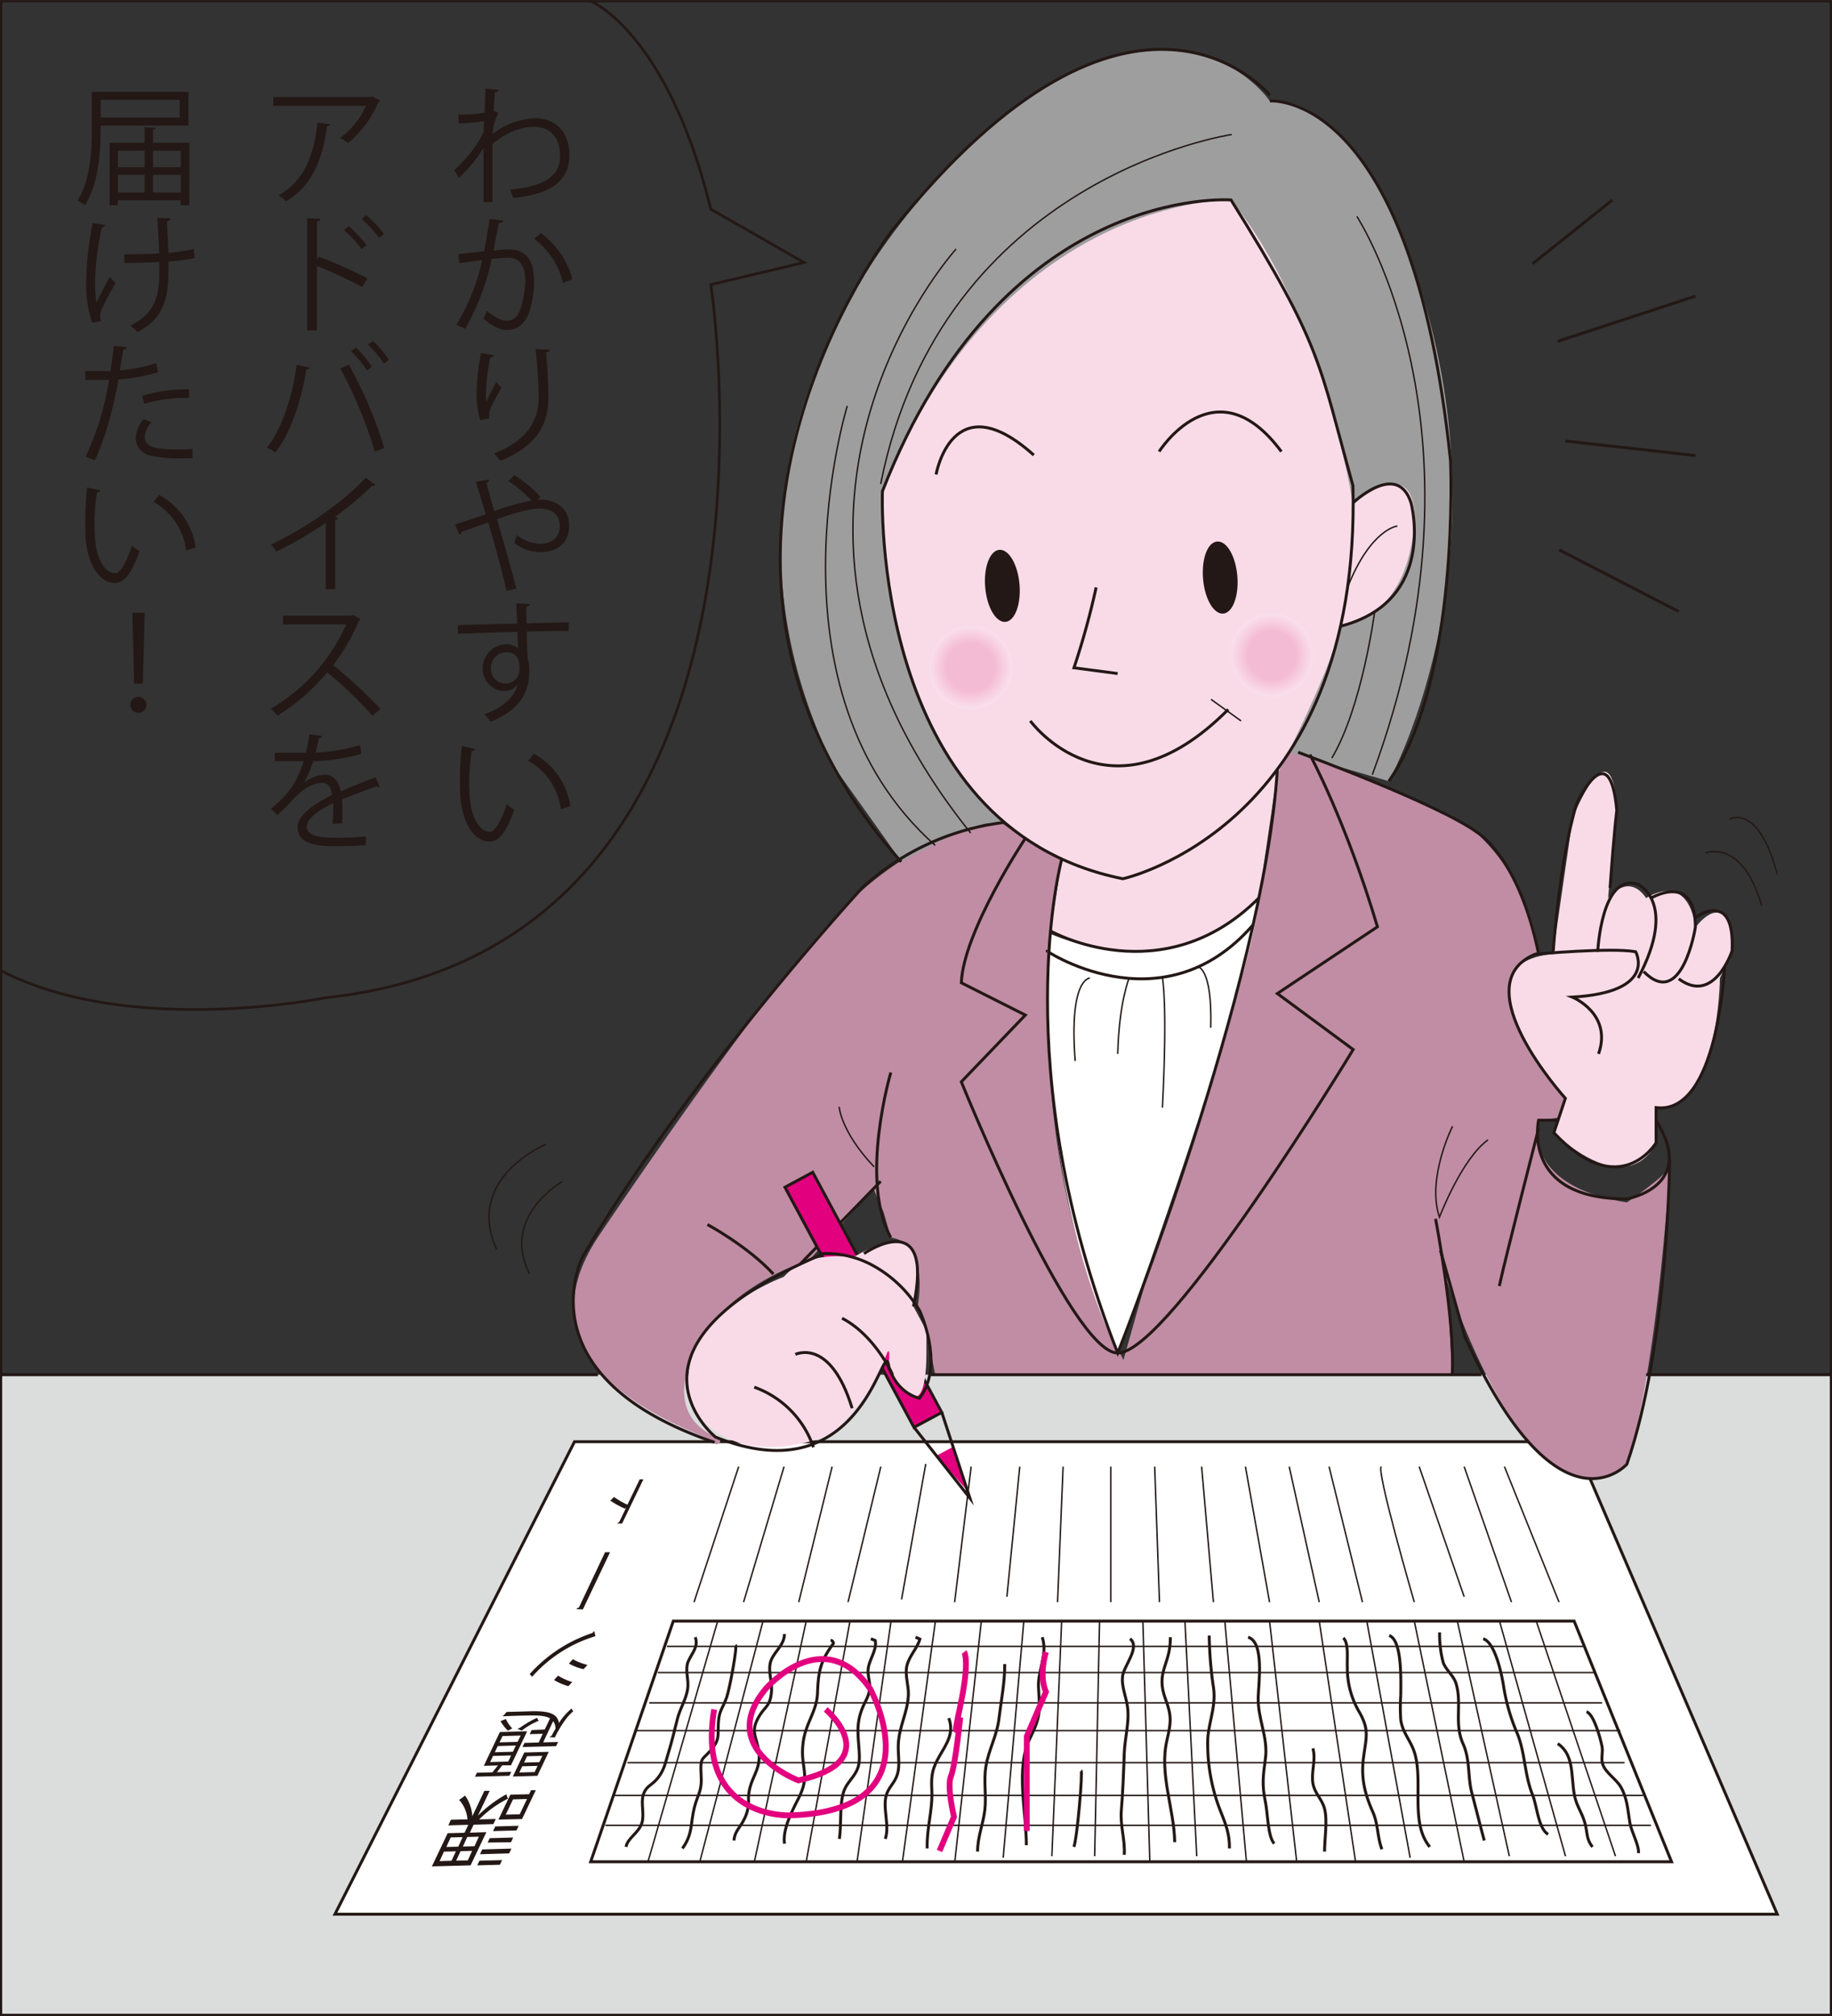 <svg id="レイヤー_1" data-name="レイヤー 1" xmlns="http://www.w3.org/2000/svg" viewBox="0 0 419.6 461.54"><rect x="0" y="0" width="419.6" height="461.54" fill="#333333" stroke="none"/><defs><style>.cls-1{fill:#dbdcdc;}.cls-2{fill:#fff;}.cls-10,.cls-11,.cls-3,.cls-4,.cls-6{fill:none;stroke-miterlimit:10;}.cls-10,.cls-11,.cls-3,.cls-4{stroke:#231815;}.cls-3{stroke-width:0.67px;}.cls-4{stroke-width:0.33px;}.cls-5{fill:#231815;}.cls-6{stroke:#e3007f;stroke-width:1.33px;}.cls-7{fill:#c08da4;}.cls-8{fill:#9e9e9f;}.cls-9{fill:#f9dbe8;}.cls-10{stroke-width:0.5px;}.cls-11{stroke-width:0.62px;}.cls-12{fill:#fadfeb;}.cls-13{fill:#f9deea;}.cls-14{fill:#f9dde9;}.cls-15{fill:#f9dce9;}.cls-16{fill:#f9d9e7;}.cls-17{fill:#f9d8e7;}.cls-18{fill:#f9d8e6;}.cls-19{fill:#f8d7e6;}.cls-20{fill:#f8d6e5;}.cls-21{fill:#f8d5e5;}.cls-22{fill:#f8d5e4;}.cls-23{fill:#f8d4e4;}.cls-24{fill:#f8d3e3;}.cls-25{fill:#f8d2e3;}.cls-26{fill:#f8d2e2;}.cls-27{fill:#f8d1e2;}.cls-28{fill:#f7d0e1;}.cls-29{fill:#f7cfe1;}.cls-30{fill:#f7cfe0;}.cls-31{fill:#f7cee0;}.cls-32{fill:#f7cddf;}.cls-33{fill:#f7ccdf;}.cls-34{fill:#f7ccde;}.cls-35{fill:#f7cbde;}.cls-36{fill:#f6cade;}.cls-37{fill:#f6c9dd;}.cls-38{fill:#f6c8dd;}.cls-39{fill:#f6c8dc;}.cls-40{fill:#f6c7db;}.cls-41{fill:#f6c6db;}.cls-42{fill:#f6c5da;}.cls-43{fill:#f6c4da;}.cls-44{fill:#f6c4d9;}.cls-45{fill:#f5c3d9;}.cls-46{fill:#f5c2d8;}.cls-47{fill:#f5c1d8;}.cls-48{fill:#f5c0d7;}.cls-49{fill:#f5bfd6;}.cls-50{fill:#f5bed6;}.cls-51{fill:#f5bdd5;}.cls-52{fill:#f5bcd5;}.cls-53{fill:#f4bcd4;}.cls-54{fill:#e3007f;}</style></defs><title>ill16</title><rect class="cls-1" x="0.25" y="314.74" width="419.1" height="146.54"/><polygon class="cls-2" points="131.58 330.08 360.54 330.08 407.06 438.25 76.72 438.25 131.58 330.08"/><polygon class="cls-3" points="131.58 330.08 360.54 330.08 407.06 438.25 76.72 438.25 131.58 330.08"/><polygon class="cls-3" points="154.21 371.15 360.54 371.15 382.85 426.25 135.29 426.25 154.21 371.15"/><line class="cls-4" x1="152.76" y1="376.93" x2="362.76" y2="376.93"/><line class="cls-4" x1="150.66" y1="382.93" x2="365.55" y2="382.93"/><line class="cls-4" x1="148.7" y1="389.86" x2="366.96" y2="389.86"/><line class="cls-4" x1="145.31" y1="396.22" x2="371.13" y2="396.22"/><line class="cls-4" x1="143.72" y1="403.56" x2="372.08" y2="403.56"/><line class="cls-4" x1="140.37" y1="411.06" x2="376.36" y2="411.06"/><line class="cls-4" x1="138.65" y1="417.9" x2="378.13" y2="417.9"/><line class="cls-4" x1="251.84" y1="371.15" x2="250.72" y2="424.98"/><line class="cls-4" x1="243.16" y1="371.15" x2="240.92" y2="424.98"/><line class="cls-4" x1="234.49" y1="371.15" x2="229.77" y2="425.33"/><line class="cls-4" x1="224.76" y1="371.15" x2="218.69" y2="426.25"/><line class="cls-4" x1="214.24" y1="371.15" x2="206.69" y2="426.25"/><line class="cls-4" x1="204.08" y1="371.15" x2="196.3" y2="426.25"/><line class="cls-4" x1="194.68" y1="371.15" x2="184.65" y2="426.25"/><line class="cls-4" x1="184.65" y1="371.15" x2="172.78" y2="426.25"/><line class="cls-4" x1="174.76" y1="371.14" x2="160.28" y2="426.25"/><line class="cls-4" x1="164.37" y1="371.15" x2="148.41" y2="426.25"/><line class="cls-4" x1="351.86" y1="371.15" x2="370.01" y2="424.98"/><line class="cls-4" x1="343.45" y1="371.15" x2="358.56" y2="424.98"/><line class="cls-4" x1="333.79" y1="371.15" x2="345.7" y2="424.98"/><line class="cls-4" x1="323.93" y1="371.15" x2="335.35" y2="426.25"/><line class="cls-4" x1="313.05" y1="371.15" x2="322.98" y2="425.33"/><line class="cls-4" x1="302.16" y1="371.15" x2="310.48" y2="426.25"/><line class="cls-4" x1="290.78" y1="371.15" x2="296.99" y2="426.25"/><line class="cls-4" x1="280.53" y1="371.15" x2="285.48" y2="426.25"/><line class="cls-4" x1="271.4" y1="371.15" x2="274.1" y2="424.98"/><line class="cls-4" x1="261.76" y1="371.15" x2="263.35" y2="426.25"/><line class="cls-4" x1="254.41" y1="366.81" x2="254.41" y2="335.78"/><line class="cls-4" x1="158.96" y1="366.81" x2="169.19" y2="335.78"/><line class="cls-4" x1="170.31" y1="366.81" x2="179.58" y2="335.78"/><line class="cls-4" x1="182.94" y1="366.81" x2="190.59" y2="335.78"/><line class="cls-4" x1="218.65" y1="366.81" x2="222.43" y2="335.78"/><line class="cls-4" x1="230.62" y1="365.57" x2="233.57" y2="335.78"/><line class="cls-4" x1="242.22" y1="366.81" x2="243.49" y2="335.78"/><line class="cls-4" x1="206.49" y1="366.19" x2="212.03" y2="335.17"/><line class="cls-4" x1="194.23" y1="366.81" x2="201.74" y2="335.78"/><line class="cls-4" x1="357.08" y1="366.81" x2="344.58" y2="335.78"/><line class="cls-4" x1="346.19" y1="366.81" x2="335.35" y2="335.78"/><line class="cls-4" x1="335.35" y1="365.57" x2="325.05" y2="335.78"/><path class="cls-4" d="M818.62,546.52s-9-31-7.51-31" transform="translate(-494.69 -179.71)"/><line class="cls-4" x1="312.06" y1="366.81" x2="304.41" y2="335.78"/><line class="cls-4" x1="302.16" y1="366.81" x2="295.28" y2="335.78"/><line class="cls-4" x1="290.78" y1="366.81" x2="285.25" y2="335.78"/><line class="cls-4" x1="277.92" y1="366.81" x2="275.22" y2="335.78"/><line class="cls-4" x1="265.56" y1="366.81" x2="264.47" y2="335.78"/><path class="cls-5" d="M604.63,604.23l.5-1.09,6.7-.19-.52,1.09Zm4.22-7.93,2.72-5.69,4.3-.12.44-.91,1.09,0-3.14,6.6Zm-2.48,5.26.5-1,5.36-.15-.5,1.07Zm7.12-3.84-.51,1.07-5.37.15.52-1.07ZM604,606.78l.5-1.06,5.19-.14-.5,1.06Zm6.53-11.61,3.2-.09,1.66-3.49-3.2.09Zm-12.58,1.17,3.8-.09a7.36,7.36,0,0,0-1.91-4.46,14,14,0,0,0,1.36-1,9.14,9.14,0,0,1,1.67,4.74l2.76-5.81,1.22,0-2.71,5.68a29.91,29.91,0,0,1,6.55-4.91,2.86,2.86,0,0,0,.37,1,25.43,25.43,0,0,0-6.62,4.77l3.81-.1-.56,1.18-4.52.13-.87,1.83,3.79-.12-3.62,7.6-8.86.24,3.61-7.6,3.87-.1.86-1.82-4.57.12Zm3.88,9.3,1-2.18-2.66.08-1,2.17Zm1.54-3.24,1-2.19-2.66.08-1,2.18Zm-7,1.24-1,2.17,2.74-.08,1-2.16Zm1.55-3.25-1,2.18,2.73-.07,1-2.18Z" transform="translate(-494.69 -179.71)"/><path class="cls-5" d="M619.46,575.67l1.21-2.55c-1.1-.62-2.88-.7-5.08-.65-.71,0-4.84.12-5.79.19a8.16,8.16,0,0,0,.92-1l5.34-.15c3.81-.1,6.25.26,6.65,2.68a13.87,13.87,0,0,1,2.92-3.33,1.29,1.29,0,0,0,.37.64c-1.67,1.34-3.13,3.81-4.24,6l-1.21-.09a.61.61,0,0,1,.44-.24c.27-.52.58-1.07.92-1.65a2.62,2.62,0,0,0-.53-1.74l-2.29,4.84,3.43-.09-.45.95-7.7.2.45-.94,3.25-.09.94-2-3,.09.44-.93Zm-7.31,10.77,2.62-5.5,5.61-.15-2.61,5.49Zm2.16-2.34-.68,1.42,3.51-.1.68-1.41Zm1.09-2.3-.69,1.45,3.51-.1.69-1.44Zm-2.16-6.27a.45.45,0,0,1,.4-.15A22.12,22.12,0,0,1,617.7,573a3.17,3.17,0,0,0,.36.68,17.31,17.31,0,0,0-3.88,2.25Zm-1.52,8.35-2,0c-.37.48-.83,1.06-1.21,1.58l3.28-.1-.43.91-7.88.21.44-.9,3.57-.1c.36-.47.82-1.06,1.26-1.57l-3.25.09,3.68-7.74,6.25-.17Zm-4.11-2.15-.66,1.4,4.15-.12.66-1.39Zm1.08-2.26-.67,1.41,4.15-.11.67-1.42Zm1.09-2.29-.68,1.44,4.15-.12.69-1.44Zm.76-3.91a8.45,8.45,0,0,0,1.47,2.16l-1,.51a10,10,0,0,1-1.68-2.17Z" transform="translate(-494.69 -179.71)"/><path class="cls-5" d="M628.35,561.87a12.54,12.54,0,0,1-3.36-1.29l.91-1a13.14,13.14,0,0,0,3.34,1.31Zm2.71-7.55a31.31,31.31,0,0,0-14.49,9.29A4.55,4.55,0,0,0,616,563a33.22,33.22,0,0,1,14.44-9.44.75.75,0,0,1,.37-.4Zm-6.19,11.44a14,14,0,0,1-3.29-1.41l.95-1a13.38,13.38,0,0,0,3.22,1.46Z" transform="translate(-494.69 -179.71)"/><path class="cls-5" d="M628.19,548.19l-1.48-.09a.75.75,0,0,1,.56-.33l6-12.68,1.15,0Z" transform="translate(-494.69 -179.71)"/><path class="cls-5" d="M635.31,522.44a21.53,21.53,0,0,0,3.08,1.78l2.81-5.81.85,0-4.87,10.1-1.12,0a.54.54,0,0,1,.41-.25l1.64-3.39-.28.25a20.14,20.14,0,0,1-3.35-1.84Z" transform="translate(-494.69 -179.71)"/><path class="cls-3" d="M653.92,554.54c1,2.45-1.48,4.35-1.84,6.34-.32,1.81.35,3.46.13,5.34-.28,2.37-1.73,4.58-2.34,6.91-.68,2.68-1.29,5.32-2.09,7.88-.68,2.19-.94,4-2.53,5.91-1.33,1.61-2.55,1.62-3.22,3.7-.61,1.87.29,4.44-.31,6.42-.71,2.34-3.29,3.46-3.64,5.51" transform="translate(-494.69 -179.71)"/><path class="cls-3" d="M663.15,556.35c.45.4-1.32,9.87-2,11.9-1,2.82-1.78,2.94-1.94,6.15-.11,2.35.23,3.39-1,5.1-2.74,3.73-3.2,1.74-2.92,7.07.17,3.23-.82,4.07-1.52,6.8-1,3.87-.34,6.16-2.78,9.54" transform="translate(-494.69 -179.71)"/><path class="cls-3" d="M674.36,553.81c0,2.66-2.69,4.26-3.24,6.61-.48,2.1.44,4.38.27,6.57-.28,3.69-1.7,3.3-3.27,6.48-1.36,2.76-.2,3.9.31,6.9.82,4.8-2.26,6.38-2.31,11.2a8.74,8.74,0,0,1-1,4.68c-.86,1.82-2.19,2.77-2.31,4.84" transform="translate(-494.69 -179.71)"/><path class="cls-3" d="M684.92,555.26a.72.72,0,0,1,.66.71c-3,4.07-3.46,6.37-3.65,11.4-.15,4.12-2.73,6.85-3.29,11.28-.75,5.91,1.79,7.09-1,12.67-1.46,2.9-3.76,7.17-3.26,10.5" transform="translate(-494.69 -179.71)"/><path class="cls-3" d="M694.15,554.9c.32.13.65.26,1,.4.43,2.17-1.37,4.31-1.62,6.53-.16,1.5.55,3.28.35,4.63-.31,1.94-1.06,2.74-1.72,4.45a13.28,13.28,0,0,0-.94,5.73c0,2.13.61,5.37.08,7.39-.67,2.52-2.76,3.67-3.46,6.17-.87,3.11-.42,7.33-.91,10.53" transform="translate(-494.69 -179.71)"/><path class="cls-3" d="M704.38,554.54l1,.43c-.61,2.2-2.44,3.78-3,6.22-.45,2,.43,4.44.37,6.43-.13,4.19-2.14,7.22-2.32,11.55-.08,1.87.31,4,0,5.88-.43,2.64-1.95,3.35-2.69,5.49-1,3,.79,7.16-.29,10.19" transform="translate(-494.69 -179.71)"/><path class="cls-3" d="M712,573.08c1.26,3.37-.45,5.78-2.06,8.56-1.72,3-2,4.4-1.83,7.91.22,4.65-1.2,8.69-1.06,13.36" transform="translate(-494.69 -179.71)"/><path class="cls-3" d="M724.82,560.71c0,4.26-.82,8.28-1.32,12.44-.48,4-2.38,7.14-3,11-.55,3.27.13,6.63-.24,9.91-.35,3.13-1.69,6.27-1.66,9.56" transform="translate(-494.69 -179.71)"/><path class="cls-3" d="M733.4,554.54c1.31,3.8-1,7.57-.86,11.24.28,5.5.67,6.69-1.94,11.92-3.38,6.78-.83,16.77-.83,24.48" transform="translate(-494.69 -179.71)"/><path class="cls-3" d="M742.3,585.09c.42.34-.91,15.64-1.65,17.46" transform="translate(-494.69 -179.71)"/><path class="cls-3" d="M753.51,554.9c2.4,1.86-1.31,6.08-1.68,8.43s.78,4.77,1.1,7.15c.48,3.47-.6,7-.74,10.62-.16,4.45-.32,8.9-.67,13.1-.29,3.57.88,6.66.67,10.16" transform="translate(-494.69 -179.71)"/><path class="cls-3" d="M762.75,554.54c.08,6.36-3.48,7.84-1.09,14.25,1.47,3.94,1.22,5.33.28,9.46-1.75,7.69,1.7,15.68,1.8,23.21" transform="translate(-494.69 -179.71)"/><path class="cls-3" d="M771.65,554.17a87.84,87.84,0,0,0,1,12.07c.55,4.17-1.08,7.62-1.34,11.61A42.18,42.18,0,0,0,773.38,592c1.26,3.86,3,6.55,2.89,10.91" transform="translate(-494.69 -179.71)"/><path class="cls-3" d="M780.56,554.54c3.73,1.18,2.41,10.25,2.31,13.73-.15,4.93,2.29,9.17,1.66,14-.55,4.1-.84,6,0,10.06.54,2.59.52,7.8,2,9.47" transform="translate(-494.69 -179.71)"/><path class="cls-3" d="M795.4,580c.75,2.79-.45,5.31,0,8,.4,2.37,2.05,3.5,2.66,5.8.72,2.72,0,7,0,9.83" transform="translate(-494.69 -179.71)"/><path class="cls-3" d="M802.36,554.72c1.28,1.17.83,4.58.92,6.7a19.9,19.9,0,0,0,2.85,10.45c2.23,4,1.45,5.61.85,10.31s.32,8.28,2.16,12.42c1.2,2.71,1,5.74,2.06,8.49" transform="translate(-494.69 -179.71)"/><path class="cls-3" d="M812.88,554.17c3,1.07,2.65,10.28,2.64,13.68a40.88,40.88,0,0,0,0,5.64c.44,3,2.32,4.76,3.16,7.51,2.05,6.64-1.1,16,3.48,21.55" transform="translate(-494.69 -179.71)"/><path class="cls-3" d="M824.42,553.44a24.58,24.58,0,0,0,.83,6.93c.58,1.63,2.39,3,2.91,4.72,1.44,4.6-.46,9.19,1.61,13.82,1.73,3.85,1,7.51,2.07,11.45.95,3.55,1.91,7.51,2.81,10.73" transform="translate(-494.69 -179.71)"/><path class="cls-3" d="M834.4,554.91c2.73.81,4.29,8.22,4.72,11.17a44.78,44.78,0,0,0,3.16,10.69c1.77,4.51,1.57,9.29,3.44,13.9,1,2.51,1.31,7.7,3.55,9" transform="translate(-494.69 -179.71)"/><path class="cls-3" d="M851.47,578.91c4.46,3,2.64,9.19,4.32,13.55.74,1.9,1.48,2.9,2,5s.24,3.32,1.64,5.11" transform="translate(-494.69 -179.71)"/><path class="cls-3" d="M858.06,571.63c1.63.43,3.19,6,3.57,8,.22,1.27-.29,2.82.14,4,.74,2.05,3,3.3,4.12,5.15,1.47,2.51,1.63,5.25,2.08,8.11.37,2.32,2.13,5.12,2,7.09" transform="translate(-494.69 -179.71)"/><path class="cls-6" d="M683.81,571.08s14,11.77-6.26,16.25c0,0-19-7.16-7.46-21,0,0,13.13-15.27,23.89,0,0,0,15.65,28.14-18.46,29,0,0-21.52.86-17.26-24.25" transform="translate(-494.69 -179.71)"/><path class="cls-6" d="M715.52,557.94s1.37,1.77-.89,12.34,0,2.65,0,2.65-1.16,11.2-2.14,13.46.7,9.28.7,9.28l-3.32,7.82" transform="translate(-494.69 -179.71)"/><path class="cls-6" d="M734.25,557.94s-1.69,5.31,0,9.12l-4.38,10.17v21.68" transform="translate(-494.69 -179.71)"/><path class="cls-7" d="M724.07,368.08s10.2,7.4,13.81,8.29c0,0-13.14,60,14.12,114.72l5.73-20.28s28-78.64,29.16-114.5l3.33-5.26s37.11,14.57,41.68,18.48a46,46,0,0,1,15.19,28.09s-19.53,6,6.76,32.59-.66,1-.66,1l-1.47,4.39-4.63.63S842.57,451,867.3,455c0,0,8.4-5.59,9.8-8.13,0,0-2.58,45.09-9.8,68.09,0,0-19.3,20-41.18-41.91l1.18,21.42H708.89l-1.95-10.07-2.09-5.55s3-14.49-6.13-15.8l-1.62-5.74-2.34-5.44L680,468.24s-14.7,4.31-23.24,15.65c0,0-13.23,17.89,1.85,24.83,2.55,1.17-.42,2.35-.21,1.17S610.13,495.66,631.62,463c0,0,38.85-58.11,56.61-75.71,0,0,15.47-16.95,35.84-19.25" transform="translate(-494.69 -179.71)"/><path class="cls-8" d="M789.94,351.94l22.84,6.62s30.62-55,3.15-124.27c0,0-12.68-32.78-30.42-31.47,0,0-19.11-28.55-60.81,3.3,0,0-81,62.3-39.17,148.93,0,0,12.06,16.77,15.61,22,0,0,11.74-6.77,19.14-8.74l4.63-.31Z" transform="translate(-494.69 -179.71)"/><path class="cls-2" d="M783,385.32s-21.69,19.05-47.71,8.23c0,0-5,52.4,15.38,95.93,0,0,31-84.92,32.33-104.16" transform="translate(-494.69 -179.71)"/><path class="cls-9" d="M850.56,439.05l2.63-7.88s-27.6-30.63-2.79-33.06L854.89,367s8.55-21.56,10.11-3.17l-2,21.51s4.58-6.08,8.73,0c0,0,9.31-6.56,11.3,6.69,0,0,5.83-8.09,8.2.75l.21,4.63-2.83,6.24s-.09,29.83-14.63,29.67v8.05s-5.34,13.8-23.41-2.3" transform="translate(-494.69 -179.71)"/><path class="cls-9" d="M776.64,225.49s-52.57-1-79.84,66.7c0,0-1.63,64.24,41.08,84.18l-2.57,16.5s26.82,14.29,47.71-7.55l4.14-28.23s11.86-22.59,14.56-34c0,0,15.68-1,16.93-24.65,0,0,1-15.44-14.08-3.29,0,0-6.58-43.36-27.93-69.65" transform="translate(-494.69 -179.71)"/><rect class="cls-10" x="0.25" y="0.29" width="419.1" height="461"/><path class="cls-3" d="M776.64,225.49s-52.24-4.05-79.84,66.7c0,0-3.12,77,55.07,88.71,0,0,54.67-11.83,52.7-90C796.79,263.16,797.79,259.33,776.64,225.49Z" transform="translate(-494.69 -179.71)"/><path class="cls-3" d="M804.61,294.82s10.14-9.69,13.26,0c0,0,6.13,22.52-16.15,28.26" transform="translate(-494.69 -179.71)"/><path class="cls-3" d="M737.88,376.37s-13,47.57,12.81,113.11c0,0,33.54-84,36.56-133.66" transform="translate(-494.69 -179.71)"/><path class="cls-3" d="M794.71,352.48s8.27,15.27,15.47,39.42l-22.93,15.28L804.62,420s-42.1,69.51-53.93,69.48c-10.68,0-35.82-62.09-35.82-62.09l14.66-15.28-14.66-7.39c.49-11.83,14.66-33.07,14.66-33.07" transform="translate(-494.69 -179.71)"/><path class="cls-3" d="M735.31,392.87S761,407.33,783,385.32" transform="translate(-494.69 -179.71)"/><path class="cls-3" d="M734.62,397.53c-1.92-1.22,25.89,18.39,47.09-6.1" transform="translate(-494.69 -179.71)"/><path class="cls-4" d="M744.31,403.63s-4.83,0-3.36,19" transform="translate(-494.69 -179.71)"/><path class="cls-4" d="M768.92,401S772.39,401,772,415" transform="translate(-494.69 -179.71)"/><path class="cls-4" d="M760.93,403.63s1.22,5.52,0,29.67" transform="translate(-494.69 -179.71)"/><path class="cls-4" d="M753.31,403.63S751,409.15,750.69,421" transform="translate(-494.69 -179.71)"/><path class="cls-3" d="M785.51,201.51S754.3,163.4,699.1,232.4c0,0-59.15,76,2,144.62" transform="translate(-494.69 -179.71)"/><path class="cls-3" d="M785.51,202.83s32.53-3,41.4,82.3c0,0,2.3,50.1-14.13,73.43" transform="translate(-494.69 -179.71)"/><path class="cls-3" d="M709.09,288.35s3.69-21.22,22.38-4.45" transform="translate(-494.69 -179.71)"/><path class="cls-3" d="M760.17,283.1s12.86-20.4,28,0" transform="translate(-494.69 -179.71)"/><path class="cls-5" d="M728.2,313.51c.38,4.56-1.06,8.4-3.23,8.58s-4.24-3.36-4.63-7.92,1.06-8.4,3.23-8.58,4.25,3.36,4.63,7.92" transform="translate(-494.69 -179.71)"/><path class="cls-5" d="M778.09,311.61c.38,4.55-1.06,8.4-3.23,8.58s-4.24-3.36-4.62-7.92,1-8.4,3.22-8.58,4.25,3.36,4.63,7.92" transform="translate(-494.69 -179.71)"/><path class="cls-3" d="M745.75,314.2a178.12,178.12,0,0,1-5.08,18.4l10,1.32" transform="translate(-494.69 -179.71)"/><path class="cls-3" d="M730.67,344.76s18.08,24.82,45.34-2.63" transform="translate(-494.69 -179.71)"/><line class="cls-4" x1="277.37" y1="160.12" x2="284.25" y2="165.05"/><path class="cls-4" d="M814.75,300.14s-6.09.59-11.42,14.06" transform="translate(-494.69 -179.71)"/><path class="cls-3" d="M860.63,397.62s.86-18.36,9.27-15.41c0,0,9.16,4.07,0,21.42" transform="translate(-494.69 -179.71)"/><path class="cls-3" d="M872.86,385.32S883,379.26,883,392c0,0-3,19.11-11.84,10.15" transform="translate(-494.69 -179.71)"/><path class="cls-3" d="M883,389.77s9.07-6.78,8.41,7.62c0,0-4.09,12.5-12.22,6.42" transform="translate(-494.69 -179.71)"/><path class="cls-3" d="M889.69,401S888.19,435.1,874,433.3v8.05s-8.3,13.8-23.41-2.3l2.63-7.88s-23.66-26.09-6.9-33c0,0,17.42-1.58,23-.56,0,0,5.17,9.24-14.5,10.39,0,0,9.24,3.77,6,13" transform="translate(-494.69 -179.71)"/><path class="cls-3" d="M850.4,398.11s1.33-21,5.4-34.41c0,0,7.59-16.4,9.2,1.56,0,0-.54,3.76-1.54,17.73" transform="translate(-494.69 -179.71)"/><path class="cls-3" d="M792,351.94s32.28,11.87,41.15,18.44c0,0,9.42,5.59,13.94,27.73" transform="translate(-494.69 -179.71)"/><path class="cls-3" d="M851.52,436.19h-4.43s-4.13,18.1,20.21,18c0,0,16.29-2.76,6.67-18" transform="translate(-494.69 -179.71)"/><path class="cls-3" d="M847.09,438.06s-7.81,30.46-9,36.09" transform="translate(-494.69 -179.71)"/><path class="cls-3" d="M877.1,445.18s-.29,42.49-9.8,69.77c0,0-15.75,17.74-37.11-29.25L824.61,466" transform="translate(-494.69 -179.71)"/><path class="cls-3" d="M724.7,368a58.54,58.54,0,0,0-32.5,14.94s-40.06,43.61-64.07,84.53c0,0-14.13,27.36,30.23,42.46" transform="translate(-494.69 -179.71)"/><path class="cls-3" d="M656.72,460.07s9.2,4.92,15.11,11.34" transform="translate(-494.69 -179.71)"/><path class="cls-3" d="M698.72,425.25s-7.29,24.64,0,37.79" transform="translate(-494.69 -179.71)"/><line class="cls-3" x1="201.71" y1="270.46" x2="183.19" y2="289.49"/><path class="cls-3" d="M823.49,458.76s4.53,23.46,3.81,35.7" transform="translate(-494.69 -179.71)"/><path class="cls-11" d="M630.1,180s17.54,7.31,27.4,47.61l21.33,12.19-21.33,5.08s23.37,151.39-88.18,163.25c0,0-44.68,9.16-74.38-6.17" transform="translate(-494.69 -179.71)"/><line class="cls-3" x1="377.03" y1="314.74" x2="419.22" y2="314.74"/><line class="cls-3" x1="213.21" y1="314.74" x2="339.31" y2="314.74"/><line class="cls-3" x1="0.25" y1="314.74" x2="136.93" y2="314.74"/><path class="cls-12" d="M726.56,332.47A9.53,9.53,0,1,1,717,323a9.53,9.53,0,0,1,9.53,9.52" transform="translate(-494.69 -179.71)"/><path class="cls-13" d="M717,323a9.44,9.44,0,1,1-9.43,9.44A9.44,9.44,0,0,1,717,323" transform="translate(-494.69 -179.71)"/><path class="cls-13" d="M717,323.12a9.36,9.36,0,1,1-9.35,9.35,9.36,9.36,0,0,1,9.35-9.35" transform="translate(-494.69 -179.71)"/><path class="cls-13" d="M717,323.2a9.27,9.27,0,1,1-9.27,9.27A9.27,9.27,0,0,1,717,323.2" transform="translate(-494.69 -179.71)"/><path class="cls-14" d="M717,323.28a9.19,9.19,0,1,1-9.18,9.19,9.19,9.19,0,0,1,9.18-9.19" transform="translate(-494.69 -179.71)"/><path class="cls-15" d="M717,323.36a9.11,9.11,0,1,1-9.1,9.11,9.11,9.11,0,0,1,9.1-9.11" transform="translate(-494.69 -179.71)"/><path class="cls-9" d="M717,323.45a9,9,0,1,1-9,9,9,9,0,0,1,9-9" transform="translate(-494.69 -179.71)"/><path class="cls-9" d="M717,323.53a8.94,8.94,0,1,1-8.93,8.94,8.94,8.94,0,0,1,8.93-8.94" transform="translate(-494.69 -179.71)"/><path class="cls-16" d="M717,323.62a8.85,8.85,0,1,1-8.85,8.85,8.86,8.86,0,0,1,8.85-8.85" transform="translate(-494.69 -179.71)"/><path class="cls-16" d="M717,323.7a8.77,8.77,0,1,1-8.76,8.77A8.77,8.77,0,0,1,717,323.7" transform="translate(-494.69 -179.71)"/><path class="cls-17" d="M717,323.78a8.69,8.69,0,1,1-8.68,8.69,8.7,8.7,0,0,1,8.68-8.69" transform="translate(-494.69 -179.71)"/><path class="cls-18" d="M717,323.86a8.61,8.61,0,1,1-8.6,8.61,8.6,8.6,0,0,1,8.6-8.61" transform="translate(-494.69 -179.71)"/><path class="cls-19" d="M717,324a8.52,8.52,0,1,1-8.51,8.52A8.52,8.52,0,0,1,717,324" transform="translate(-494.69 -179.71)"/><path class="cls-20" d="M717,324a8.44,8.44,0,1,1-8.43,8.43A8.43,8.43,0,0,1,717,324" transform="translate(-494.69 -179.71)"/><path class="cls-21" d="M717,324.12a8.35,8.35,0,1,1-8.35,8.35,8.35,8.35,0,0,1,8.35-8.35" transform="translate(-494.69 -179.71)"/><path class="cls-22" d="M717,324.2a8.27,8.27,0,1,1-8.26,8.27A8.27,8.27,0,0,1,717,324.2" transform="translate(-494.69 -179.71)"/><path class="cls-23" d="M717,324.29a8.18,8.18,0,1,1-8.18,8.18,8.19,8.19,0,0,1,8.18-8.18" transform="translate(-494.69 -179.71)"/><path class="cls-24" d="M717,324.37a8.1,8.1,0,1,1-8.1,8.1,8.1,8.1,0,0,1,8.1-8.1" transform="translate(-494.69 -179.71)"/><path class="cls-25" d="M717,324.46a8,8,0,1,1-8,8,8,8,0,0,1,8-8" transform="translate(-494.69 -179.71)"/><path class="cls-26" d="M717,324.54a7.93,7.93,0,1,1-7.93,7.93,7.92,7.92,0,0,1,7.93-7.93" transform="translate(-494.69 -179.71)"/><path class="cls-27" d="M717,324.62a7.85,7.85,0,1,1-7.84,7.85,7.85,7.85,0,0,1,7.84-7.85" transform="translate(-494.69 -179.71)"/><path class="cls-28" d="M717,324.7a7.77,7.77,0,1,1-7.76,7.77A7.77,7.77,0,0,1,717,324.7" transform="translate(-494.69 -179.71)"/><path class="cls-29" d="M717,324.79a7.68,7.68,0,1,1-7.68,7.68,7.68,7.68,0,0,1,7.68-7.68" transform="translate(-494.69 -179.71)"/><path class="cls-30" d="M717,324.87a7.6,7.6,0,1,1-7.59,7.6,7.6,7.6,0,0,1,7.59-7.6" transform="translate(-494.69 -179.71)"/><path class="cls-31" d="M717,325a7.51,7.51,0,1,1-7.51,7.51A7.52,7.52,0,0,1,717,325" transform="translate(-494.69 -179.71)"/><path class="cls-32" d="M717,325a7.43,7.43,0,1,1-7.43,7.43A7.44,7.44,0,0,1,717,325" transform="translate(-494.69 -179.71)"/><path class="cls-33" d="M717,325.12a7.35,7.35,0,1,1-7.34,7.35,7.36,7.36,0,0,1,7.34-7.35" transform="translate(-494.69 -179.71)"/><path class="cls-34" d="M717,325.21a7.26,7.26,0,1,1-7.26,7.26,7.26,7.26,0,0,1,7.26-7.26" transform="translate(-494.69 -179.71)"/><path class="cls-35" d="M717,325.29a7.18,7.18,0,1,1-7.17,7.18,7.19,7.19,0,0,1,7.17-7.18" transform="translate(-494.69 -179.71)"/><path class="cls-36" d="M717,325.37a7.1,7.1,0,1,1-7.09,7.1,7.1,7.1,0,0,1,7.09-7.1" transform="translate(-494.69 -179.71)"/><path class="cls-37" d="M717,325.46a7,7,0,1,1-7,7,7,7,0,0,1,7-7" transform="translate(-494.69 -179.71)"/><path class="cls-38" d="M717,325.54a6.93,6.93,0,1,1-6.92,6.93,6.93,6.93,0,0,1,6.92-6.93" transform="translate(-494.69 -179.71)"/><path class="cls-39" d="M717,325.62a6.85,6.85,0,1,1-6.84,6.85,6.85,6.85,0,0,1,6.84-6.85" transform="translate(-494.69 -179.71)"/><path class="cls-40" d="M717,325.71a6.76,6.76,0,1,1-6.76,6.76,6.76,6.76,0,0,1,6.76-6.76" transform="translate(-494.69 -179.71)"/><path class="cls-41" d="M717,325.79a6.68,6.68,0,1,1-6.67,6.68,6.68,6.68,0,0,1,6.67-6.68" transform="translate(-494.69 -179.71)"/><path class="cls-42" d="M717,325.87a6.6,6.6,0,1,1-6.59,6.6,6.6,6.6,0,0,1,6.59-6.6" transform="translate(-494.69 -179.71)"/><path class="cls-43" d="M717,326a6.51,6.51,0,1,1-6.51,6.51A6.5,6.5,0,0,1,717,326" transform="translate(-494.69 -179.71)"/><path class="cls-44" d="M717,326.05a6.42,6.42,0,1,1-6.42,6.42,6.42,6.42,0,0,1,6.42-6.42" transform="translate(-494.69 -179.71)"/><path class="cls-45" d="M717,326.13a6.34,6.34,0,1,1-6.34,6.34,6.34,6.34,0,0,1,6.34-6.34" transform="translate(-494.69 -179.71)"/><path class="cls-46" d="M717,326.21a6.26,6.26,0,1,1-6.25,6.26,6.26,6.26,0,0,1,6.25-6.26" transform="translate(-494.69 -179.71)"/><path class="cls-47" d="M717,326.29a6.18,6.18,0,1,1-6.17,6.18,6.18,6.18,0,0,1,6.17-6.18" transform="translate(-494.69 -179.71)"/><path class="cls-48" d="M717,326.38a6.09,6.09,0,1,1-6.09,6.09,6.1,6.1,0,0,1,6.09-6.09" transform="translate(-494.69 -179.71)"/><path class="cls-48" d="M717,326.46a6,6,0,1,1-6,6,6,6,0,0,1,6-6" transform="translate(-494.69 -179.71)"/><path class="cls-49" d="M717,326.55a5.92,5.92,0,1,1-5.92,5.92,5.92,5.92,0,0,1,5.92-5.92" transform="translate(-494.69 -179.71)"/><path class="cls-50" d="M717,326.63a5.84,5.84,0,1,1-5.84,5.84,5.83,5.83,0,0,1,5.84-5.84" transform="translate(-494.69 -179.71)"/><path class="cls-51" d="M717,326.71a5.76,5.76,0,1,1-5.75,5.76,5.76,5.76,0,0,1,5.75-5.76" transform="translate(-494.69 -179.71)"/><path class="cls-52" d="M717,326.8a5.67,5.67,0,1,1-5.67,5.67A5.67,5.67,0,0,1,717,326.8" transform="translate(-494.69 -179.71)"/><path class="cls-53" d="M722.62,332.47a5.59,5.59,0,1,1-5.59-5.59,5.59,5.59,0,0,1,5.59,5.59" transform="translate(-494.69 -179.71)"/><path class="cls-4" d="M713.67,236.73S658.35,297.46,717,370.42" transform="translate(-494.69 -179.71)"/><path class="cls-4" d="M688.75,272.64s-20,64.95,20.14,100.62" transform="translate(-494.69 -179.71)"/><path class="cls-4" d="M809.54,319.74s-2.82,21.76-9.81,33.54" transform="translate(-494.69 -179.71)"/><path class="cls-4" d="M776.81,210.51s-66.45,9.66-80.41,80" transform="translate(-494.69 -179.71)"/><path class="cls-4" d="M805.47,229.27S838,278.78,809,357.09" transform="translate(-494.69 -179.71)"/><path class="cls-12" d="M795.47,329.72A9.52,9.52,0,1,1,786,320.2a9.52,9.52,0,0,1,9.52,9.52" transform="translate(-494.69 -179.71)"/><path class="cls-13" d="M786,320.28a9.44,9.44,0,1,1-9.44,9.44,9.44,9.44,0,0,1,9.44-9.44" transform="translate(-494.69 -179.71)"/><path class="cls-13" d="M786,320.37a9.35,9.35,0,1,1-9.36,9.35,9.35,9.35,0,0,1,9.36-9.35" transform="translate(-494.69 -179.71)"/><path class="cls-13" d="M786,320.45a9.27,9.27,0,1,1-9.27,9.27,9.27,9.27,0,0,1,9.27-9.27" transform="translate(-494.69 -179.71)"/><path class="cls-14" d="M786,320.53a9.19,9.19,0,1,1-9.19,9.19,9.2,9.2,0,0,1,9.19-9.19" transform="translate(-494.69 -179.71)"/><path class="cls-15" d="M786,320.62a9.1,9.1,0,1,1-9.11,9.1,9.09,9.09,0,0,1,9.11-9.1" transform="translate(-494.69 -179.71)"/><path class="cls-9" d="M786,320.7a9,9,0,1,1-9,9,9,9,0,0,1,9-9" transform="translate(-494.69 -179.71)"/><path class="cls-9" d="M786,320.78a8.94,8.94,0,1,1-8.94,8.94,8.95,8.95,0,0,1,8.94-8.94" transform="translate(-494.69 -179.71)"/><path class="cls-16" d="M786,320.87a8.85,8.85,0,1,1-8.86,8.85,8.85,8.85,0,0,1,8.86-8.85" transform="translate(-494.69 -179.71)"/><path class="cls-16" d="M786,321a8.77,8.77,0,1,1-8.77,8.77A8.77,8.77,0,0,1,786,321" transform="translate(-494.69 -179.71)"/><path class="cls-17" d="M786,321a8.69,8.69,0,1,1-8.69,8.69A8.69,8.69,0,0,1,786,321" transform="translate(-494.69 -179.71)"/><path class="cls-18" d="M786,321.12a8.6,8.6,0,1,1-8.61,8.6,8.6,8.6,0,0,1,8.61-8.6" transform="translate(-494.69 -179.71)"/><path class="cls-19" d="M786,321.2a8.52,8.52,0,1,1-8.52,8.52A8.52,8.52,0,0,1,786,321.2" transform="translate(-494.69 -179.71)"/><path class="cls-20" d="M786,321.29a8.43,8.43,0,1,1-8.44,8.43,8.42,8.42,0,0,1,8.44-8.43" transform="translate(-494.69 -179.71)"/><path class="cls-21" d="M786,321.37a8.35,8.35,0,1,1-8.35,8.35,8.35,8.35,0,0,1,8.35-8.35" transform="translate(-494.69 -179.71)"/><path class="cls-22" d="M786,321.45a8.27,8.27,0,1,1-8.27,8.27,8.26,8.26,0,0,1,8.27-8.27" transform="translate(-494.69 -179.71)"/><path class="cls-23" d="M786,321.54a8.18,8.18,0,1,1-8.18,8.18,8.18,8.18,0,0,1,8.18-8.18" transform="translate(-494.69 -179.71)"/><path class="cls-24" d="M786,321.62a8.1,8.1,0,1,1-8.1,8.1,8.1,8.1,0,0,1,8.1-8.1" transform="translate(-494.69 -179.71)"/><path class="cls-25" d="M786,321.7a8,8,0,1,1-8,8,8,8,0,0,1,8-8" transform="translate(-494.69 -179.71)"/><path class="cls-26" d="M786,321.79a7.93,7.93,0,1,1-7.93,7.93,7.93,7.93,0,0,1,7.93-7.93" transform="translate(-494.69 -179.71)"/><path class="cls-27" d="M786,321.87a7.85,7.85,0,1,1-7.85,7.85,7.84,7.84,0,0,1,7.85-7.85" transform="translate(-494.69 -179.71)"/><path class="cls-28" d="M786,322a7.77,7.77,0,1,1-7.77,7.77A7.77,7.77,0,0,1,786,322" transform="translate(-494.69 -179.71)"/><path class="cls-29" d="M786,322a7.68,7.68,0,1,1-7.68,7.68A7.68,7.68,0,0,1,786,322" transform="translate(-494.69 -179.71)"/><path class="cls-30" d="M786,322.12a7.6,7.6,0,1,1-7.6,7.6,7.59,7.59,0,0,1,7.6-7.6" transform="translate(-494.69 -179.71)"/><path class="cls-31" d="M786,322.2a7.52,7.52,0,1,1-7.51,7.52A7.52,7.52,0,0,1,786,322.2" transform="translate(-494.69 -179.71)"/><path class="cls-32" d="M786,322.29a7.43,7.43,0,1,1-7.43,7.43,7.43,7.43,0,0,1,7.43-7.43" transform="translate(-494.69 -179.71)"/><path class="cls-33" d="M786,322.37a7.35,7.35,0,1,1-7.35,7.35,7.34,7.34,0,0,1,7.35-7.35" transform="translate(-494.69 -179.71)"/><path class="cls-34" d="M786,322.46a7.26,7.26,0,1,1-7.26,7.26,7.26,7.26,0,0,1,7.26-7.26" transform="translate(-494.69 -179.71)"/><path class="cls-35" d="M786,322.54a7.18,7.18,0,1,1-7.18,7.18,7.17,7.17,0,0,1,7.18-7.18" transform="translate(-494.69 -179.71)"/><path class="cls-36" d="M786,322.62a7.1,7.1,0,1,1-7.1,7.1,7.09,7.09,0,0,1,7.1-7.1" transform="translate(-494.69 -179.71)"/><path class="cls-37" d="M786,322.71a7,7,0,1,1-7,7,7,7,0,0,1,7-7" transform="translate(-494.69 -179.71)"/><path class="cls-38" d="M786,322.79a6.93,6.93,0,1,1-6.93,6.93,6.93,6.93,0,0,1,6.93-6.93" transform="translate(-494.69 -179.71)"/><path class="cls-39" d="M786,322.87a6.85,6.85,0,1,1-6.85,6.85,6.85,6.85,0,0,1,6.85-6.85" transform="translate(-494.69 -179.71)"/><path class="cls-40" d="M786,323a6.76,6.76,0,1,1-6.76,6.76A6.76,6.76,0,0,1,786,323" transform="translate(-494.69 -179.71)"/><path class="cls-41" d="M786,323a6.68,6.68,0,1,1-6.68,6.68A6.68,6.68,0,0,1,786,323" transform="translate(-494.69 -179.71)"/><path class="cls-42" d="M786,323.12a6.6,6.6,0,1,1-6.59,6.6,6.6,6.6,0,0,1,6.59-6.6" transform="translate(-494.69 -179.71)"/><path class="cls-43" d="M786,323.21a6.51,6.51,0,1,1-6.51,6.51,6.51,6.51,0,0,1,6.51-6.51" transform="translate(-494.69 -179.71)"/><path class="cls-44" d="M786,323.29a6.43,6.43,0,1,1-6.43,6.43,6.42,6.42,0,0,1,6.43-6.43" transform="translate(-494.69 -179.71)"/><path class="cls-45" d="M786,323.37a6.35,6.35,0,1,1-6.35,6.35,6.35,6.35,0,0,1,6.35-6.35" transform="translate(-494.69 -179.71)"/><path class="cls-46" d="M786,323.46a6.26,6.26,0,1,1-6.26,6.26,6.26,6.26,0,0,1,6.26-6.26" transform="translate(-494.69 -179.71)"/><path class="cls-47" d="M786,323.54a6.18,6.18,0,1,1-6.18,6.18,6.18,6.18,0,0,1,6.18-6.18" transform="translate(-494.69 -179.71)"/><path class="cls-48" d="M786,323.63a6.09,6.09,0,1,1-6.1,6.09,6.09,6.09,0,0,1,6.1-6.09" transform="translate(-494.69 -179.71)"/><path class="cls-48" d="M786,323.71a6,6,0,1,1-6,6,6,6,0,0,1,6-6" transform="translate(-494.69 -179.71)"/><path class="cls-49" d="M786,323.79a5.93,5.93,0,1,1-5.93,5.93,5.92,5.92,0,0,1,5.93-5.93" transform="translate(-494.69 -179.71)"/><path class="cls-50" d="M786,323.88a5.84,5.84,0,1,1-5.84,5.84,5.83,5.83,0,0,1,5.84-5.84" transform="translate(-494.69 -179.71)"/><path class="cls-51" d="M786,324a5.76,5.76,0,1,1-5.76,5.76A5.75,5.75,0,0,1,786,324" transform="translate(-494.69 -179.71)"/><path class="cls-52" d="M786,324a5.68,5.68,0,1,1-5.67,5.68A5.67,5.67,0,0,1,786,324" transform="translate(-494.69 -179.71)"/><path class="cls-53" d="M791.54,329.72a5.59,5.59,0,1,1-5.59-5.59,5.59,5.59,0,0,1,5.59,5.59" transform="translate(-494.69 -179.71)"/><rect class="cls-54" x="688.82" y="446.05" width="7.23" height="62.42" transform="translate(-638.13 205.07) rotate(-28.26)"/><rect class="cls-3" x="688.82" y="446.05" width="7.23" height="62.42" transform="translate(-638.13 205.07) rotate(-28.26)"/><polygon class="cls-54" points="214.49 333.29 218.29 331.24 221.63 341.4 214.49 333.29"/><polyline class="cls-3" points="209.33 326.76 222.15 343 215.7 323.34"/><path class="cls-9" d="M703.9,478.84s6.67-23.4-13.85-11.23c0,0-10.16-2-15.83,4.43,0,0-26.7,9.66-21.18,28.91,0,0,6.81,16.56,32,7.23,0,0,10-9.45,12-16.29s1.16.85,1.16.85,8.63,17.48,8.68-3.48v-4.87Z" transform="translate(-494.69 -179.71)"/><path class="cls-3" d="M658.57,508.72s-25.82-20.73,24.84-42a21.94,21.94,0,0,1,11.06,2.65,28.18,28.18,0,0,1,10.82,10.36s5.92,12.41,0,20.1c0,0-5-.9-7-7.11-.28-.87.15,1.09,0,0C697.08,483.87,693.33,522.72,658.57,508.72Z" transform="translate(-494.69 -179.71)"/><path class="cls-3" d="M687.55,481.52c9.2,4.71,13.49,17.55,10.71,11.22" transform="translate(-494.69 -179.71)"/><path class="cls-3" d="M676.86,489.8s8-4,13,12.33" transform="translate(-494.69 -179.71)"/><path class="cls-3" d="M667.44,497.3A22.19,22.19,0,0,1,681,511.06" transform="translate(-494.69 -179.71)"/><path class="cls-3" d="M692.58,466.72s16.31-11.34,11.32,12.12" transform="translate(-494.69 -179.71)"/><line class="cls-3" x1="369.31" y1="45.78" x2="351.01" y2="60.4"/><line class="cls-3" x1="388.33" y1="67.79" x2="356.77" y2="78.14"/><line class="cls-3" x1="388.33" y1="104.3" x2="358.56" y2="100.97"/><line class="cls-3" x1="384.52" y1="140.03" x2="357.08" y2="125.87"/><path class="cls-4" d="M623.52,450.18s-14.26,8.08-7.53,21.23" transform="translate(-494.69 -179.71)"/><path class="cls-4" d="M619.76,441.67s-18.73,7.72-11.34,24.07" transform="translate(-494.69 -179.71)"/><path class="cls-4" d="M885.34,375s8.43-3.46,12.86,12.13" transform="translate(-494.69 -179.71)"/><path class="cls-4" d="M890.81,367.26s6.6-3.84,10.94,12.62" transform="translate(-494.69 -179.71)"/><path class="cls-4" d="M686.89,433.1s.32,5.63,8,13.75" transform="translate(-494.69 -179.71)"/><path class="cls-4" d="M827.38,437.57s-6,11.88-3,20.82c0,0,5.06-13.35,11.13-17.72" transform="translate(-494.69 -179.71)"/><path class="cls-5" d="M605.89,200l3,.29c-.09.36-.36.5-.86.56-.12,1.39-.21,3-.27,4.23.18.09.48.21,1.07.45a17.69,17.69,0,0,0-1.22,3.57c0,.6-.05.81-.08,1.28a16.63,16.63,0,0,1,9.67-3.58c5.17,0,7.9,3.52,7.9,8.49,0,6.21-4.88,9-12.87,9.73a11.07,11.07,0,0,0-.74-1.89c7.34-.68,11.48-2.75,11.48-7.81,0-3.61-1.87-6.57-5.92-6.57-3.1,0-6.21,1.21-9.55,3.9,0,4.26,0,9.38,0,13.32h-2.07c0-1.78,0-10.47,0-12.43a30.07,30.07,0,0,1-5.62,6.87l-1.09-1.75c2.34-2.1,5.44-5.62,6.74-8.79l.09-2.42a44.45,44.45,0,0,1-5.82.5l-.06-2a33.42,33.42,0,0,0,6-.44Z" transform="translate(-494.69 -179.71)"/><path class="cls-5" d="M609.94,230.24c-.06.36-.41.5-1,.53-.33,1.66-.86,4.53-1.22,6.3,1.33-.15,2.55-.26,3.29-.26,4.49-.06,6,2.93,6,7.36a22.83,22.83,0,0,1-1,6.63c-.91,3-2.81,4.47-5.26,4.47-1.21,0-2.81-.51-5.35-2.58a10.88,10.88,0,0,0,.79-1.8c2.37,1.83,3.61,2.25,4.53,2.25,1.69,0,2.69-1.07,3.28-3a22.45,22.45,0,0,0,1-6.07c0-3.37-1.12-5.38-4.08-5.35a35.89,35.89,0,0,0-3.61.29,56.7,56.7,0,0,1-6.07,16l-2-.95a48.32,48.32,0,0,0,5.89-14.79c-1.51.18-3.67.45-5.27.71l-.17-2.07c1.45-.18,3.87-.44,5.85-.68.45-2.16.92-4.82,1.28-7.42Zm13.7,14.23A17.77,17.77,0,0,0,617,234.35l1.6-1.24a19,19,0,0,1,7.19,10.53Z" transform="translate(-494.69 -179.71)"/><path class="cls-5" d="M604.71,275.87a19.59,19.59,0,0,1-.86-5.56,52.61,52.61,0,0,1,1-9.76l3,.5c-.12.38-.47.47-.86.5a43.35,43.35,0,0,0-1,8.61,11.64,11.64,0,0,0,.09,1.6,50.25,50.25,0,0,1,2.3-4.59,11.38,11.38,0,0,0,1.16,1.3c-2.19,3.94-2.84,5.06-2.84,6.3a3.25,3.25,0,0,0,.09.74Zm15.85-16.09c0,.35-.27.5-.77.65.21,2.57.5,6.86.5,10.26,0,5.71-2.1,10.86-11,14.55a14.47,14.47,0,0,0-1.48-1.71c8.08-3.08,10.24-8,10.24-12.81,0-3.64-.36-7.93-.68-11.09Z" transform="translate(-494.69 -179.71)"/><path class="cls-5" d="M617.75,294.16c.33,0,.59-.06.89-.06,3.22,0,6.42,1.93,6.42,5.92s-2.64,6.09-6.69,6.09a9.94,9.94,0,0,1-5.91-2.13,13.58,13.58,0,0,0,.59-1.77,9.09,9.09,0,0,0,5.32,2c2.78,0,4.53-1.51,4.53-4.17,0-2.19-1.51-3.9-4.65-3.9-2.48,0-6.39,1.27-9.73,2.45,1.39,4.7,3.29,11.45,4.44,15.88l-2.28.51c-.92-4.26-2.87-11.3-4.14-15.65-1.89.68-4.56,1.57-6.15,2.16a.86.86,0,0,1-.51.65l-.94-2.37c1.89-.59,4.88-1.56,7-2.33-.89-3-1.72-5.68-2.25-7.4l3-.56c0,.38-.12.53-.62.8.65,2.28,1.18,4.2,1.83,6.45a51.65,51.65,0,0,1,8.52-2.4,26.65,26.65,0,0,0-5.3-4.49l1.36-1.33a25.25,25.25,0,0,1,6,5Z" transform="translate(-494.69 -179.71)"/><path class="cls-5" d="M613.11,322.49c0-.65-.12-3.88-.18-4.62L616,318c0,.24-.24.53-.77.62,0,.36,0,.71.06,3.82,3.63-.12,7.45-.21,9.67-.24v2c-2.52-.06-6.1,0-9.61.12,0,2.31.11,4.44.2,6.07a9.89,9.89,0,0,1,.36,3.1,12.57,12.57,0,0,1-.3,2.87c-.77,3.46-3.31,6.51-8.52,8.58a14.15,14.15,0,0,0-1.51-1.69c4.53-1.63,7-4.08,7.69-6.89h0a3.7,3.7,0,0,1-3,1.57,5.05,5.05,0,0,1-5-5.18,5.44,5.44,0,0,1,5.32-5.53,4.32,4.32,0,0,1,2.75.92c0-.51-.06-2.49-.11-3.76-3.08.06-12.43.38-13.64.44l-.06-2,6.74-.18Zm.56,10.38c0-1.15,0-3.84-3-3.84a3.56,3.56,0,0,0-3.52,3.75,3.31,3.31,0,0,0,3.29,3.43A3.19,3.19,0,0,0,613.67,332.87Z" transform="translate(-494.69 -179.71)"/><path class="cls-5" d="M603.52,351.2c-.06.26-.38.44-.8.47a49.3,49.3,0,0,0-.56,7.36c0,1.1.06,2.16.12,3.11.36,5,2.4,8.08,4.67,8,1.19,0,2.73-3,3.79-6.33a9.85,9.85,0,0,0,1.72,1.28c-1.36,4-3.08,7.24-5.54,7.3-3.75.06-6.35-4.49-6.77-10.17-.09-1.13-.12-2.37-.12-3.7a69.74,69.74,0,0,1,.45-8ZM623.13,365a14.72,14.72,0,0,0-7.45-11.12l1.3-1.6a16.26,16.26,0,0,1,8.34,12Z" transform="translate(-494.69 -179.71)"/><path class="cls-5" d="M581.79,202.75a.81.81,0,0,1-.39.26,25.27,25.27,0,0,1-7,9.47,11.8,11.8,0,0,0-1.8-1.21,18,18,0,0,0,5.89-7.34H557.3v-2h22.3l.33-.15Zm-11.54,5.38c0,.24-.29.44-.68.5-.86,7-3.25,13.64-9.35,17.16a13.13,13.13,0,0,0-1.74-1.36c6-3.31,8.19-9.5,8.9-16.63Z" transform="translate(-494.69 -179.71)"/><path class="cls-5" d="M577.65,245.42a108.84,108.84,0,0,0-10.38-4.83v14.76h-2.22v-25.7l3,.18c0,.32-.26.53-.76.62v8.69l.44-.65a106.21,106.21,0,0,1,11.12,4.94Zm-3.11-13.94a25.65,25.65,0,0,1,4.08,4.35l-1.12.92a25,25,0,0,0-4-4.32Zm4-2.54a24.76,24.76,0,0,1,4.06,4.32l-1.07.92a26.86,26.86,0,0,0-4-4.32Z" transform="translate(-494.69 -179.71)"/><path class="cls-5" d="M565.64,263.86a.8.8,0,0,1-.77.44c-1.18,7.1-3.64,14.58-7.1,19a8.94,8.94,0,0,0-2-1.06c3.31-4,5.91-11.54,6.86-19Zm14.88,19.23a99.64,99.64,0,0,0-7.87-19l1.92-.92a94.8,94.8,0,0,1,8.11,19.11Zm-4.29-23.79a21.45,21.45,0,0,1,3.61,4.38l-1.13.83a23.87,23.87,0,0,0-3.61-4.38Zm3.9-1.53a24.31,24.31,0,0,1,3.64,4.34l-1.15.86a24.11,24.11,0,0,0-3.61-4.35Z" transform="translate(-494.69 -179.71)"/><path class="cls-5" d="M580.69,290.73a.65.65,0,0,1-.56.24,1,1,0,0,1-.29,0,71.74,71.74,0,0,1-8.43,7.07c.23.09.59.27.71.32a.77.77,0,0,1-.65.39V314.6h-2.16V299.4A86.36,86.36,0,0,1,558,306a10.23,10.23,0,0,0-1.25-1.63c8.08-3.73,16.92-10.06,21.69-15.29Z" transform="translate(-494.69 -179.71)"/><path class="cls-5" d="M577.29,321.48a.6.6,0,0,1-.38.33A45.7,45.7,0,0,1,571,332a107.2,107.2,0,0,1,10.83,10L580,343.58a95.25,95.25,0,0,0-10.38-9.94,46.72,46.72,0,0,1-11.39,9.94,10.38,10.38,0,0,0-1.53-1.6A42.43,42.43,0,0,0,574,322.66H559.52v-2h15.67l.39-.15Z" transform="translate(-494.69 -179.71)"/><path class="cls-5" d="M581.64,359.86a.43.43,0,0,1-.18.06.76.76,0,0,1-.44-.18c-2.25.74-5.53,2-8,3q.09,1,.09,2.31c0,.94,0,2-.09,3.16l-2.16.12c.09-1.07.15-2.42.15-3.58,0-.44,0-.86,0-1.18-3.34,1.63-6.06,3.61-6.06,5.38s2,2.55,6.12,2.55a65.51,65.51,0,0,0,7.43-.3l0,2c-1.74.18-4.4.24-7.45.24-5.68,0-8.19-1.36-8.19-4.38,0-2.6,3.43-5.12,7.87-7.34-.18-1.86-1-2.78-2.19-2.78-2.16,0-4.41,1.22-7.07,4.17a45.53,45.53,0,0,1-3.26,3.23l-1.44-1.45c3-2.6,5.73-5.09,7.45-10.91l-1.66,0h-4.94v-1.92c1.81,0,3.91,0,5.12,0l2,0a38,38,0,0,0,.8-4.23l2.9.36c-.06.29-.3.47-.74.53-.21,1.18-.47,2.22-.74,3.28a40.64,40.64,0,0,0,10.18-1.71l.35,2A44.87,44.87,0,0,1,566.41,354a21.49,21.49,0,0,1-2.13,5h0a7.87,7.87,0,0,1,4.76-1.92c2,0,3.28,1.45,3.67,3.85,2.48-1.13,5.62-2.34,8-3.26Z" transform="translate(-494.69 -179.71)"/><path class="cls-5" d="M537.84,208.45H517.73v1c0,5.06-.45,12.3-3.55,17.19a8.7,8.7,0,0,0-1.75-1c3-4.7,3.28-11.36,3.28-16.15v-8.76h22.13Zm-2-5.88h-18.1v4.05h18.1Zm-6.1,9.82h8.32V226.7h-2v-1.12h-14.4v1.12H519.8V212.39h8v-3.55l2.52.15c0,.2-.21.35-.6.41Zm-1.92,1.83h-6.12V218h6.12Zm-6.12,5.51v4.05h6.12v-4.05Zm14.4-5.51h-6.36V218h6.36Zm-6.36,9.56h6.36v-4.05h-6.36Z" transform="translate(-494.69 -179.71)"/><path class="cls-5" d="M518.79,231.22c-.06.26-.32.47-.77.53A63.14,63.14,0,0,0,516.48,244a31.29,31.29,0,0,0,.3,5c.65-1.34,2.1-4.15,3-5.86l1.36,1.39c-2.16,3.84-3.52,6.3-3.52,7.45a4.44,4.44,0,0,0,.23,1.22l-2.07.41a29.07,29.07,0,0,1-1.36-9.52,75.85,75.85,0,0,1,1.48-13.29Zm4.38,6.71c2.37,0,5.86-.06,8-.2-.18-3.44-.39-7.52-.48-8.14l3.05.12c0,.32-.33.59-.8.68.06,1.62.21,4.64.33,7.22a36,36,0,0,0,5.79-.92l.21,2.1a44.57,44.57,0,0,1-6,.8c0,.18,0,.65,0,2.39,0,6.39-1.42,10.92-7.12,13.76a10.22,10.22,0,0,0-1.6-1.48c5.47-2.66,6.62-6.54,6.62-12.1l0-2.46c-2,.12-5.38.21-8,.21Z" transform="translate(-494.69 -179.71)"/><path class="cls-5" d="M530.92,264.9a37.62,37.62,0,0,1-9.08,1.68c-1.24,6.77-3.05,13.52-5.42,18.49l-2.12-.8a63.49,63.49,0,0,0,5.35-17.6c-.59,0-4.56.06-5.44,0l0-2c.47,0,1.09,0,1.77,0,.27,0,3.23,0,4,0,.3-1.9.6-4,.77-5.77l3,.3c0,.32-.44.56-.86.59-.18,1.3-.47,2.89-.74,4.7a34.42,34.42,0,0,0,8.29-1.66Zm7.87,19.69c-.89,0-1.81.06-2.72.06a29.81,29.81,0,0,1-7-.65,4.1,4.1,0,0,1-3.29-4.08,7.11,7.11,0,0,1,1.84-4.29l1.77.77a5.42,5.42,0,0,0-1.54,3.28c0,2.34,2.25,2.93,7.63,2.93,1.1,0,2.22,0,3.32-.12Zm-11.54-14.25A35.18,35.18,0,0,1,538,268.83v2a33.33,33.33,0,0,0-10.24,1.33Z" transform="translate(-494.69 -179.71)"/><path class="cls-5" d="M517.7,292c-.06.26-.39.44-.8.47a48,48,0,0,0-.56,7.36c0,1.1.06,2.16.11,3.11.36,5,2.4,8.08,4.68,8,1.18,0,2.72-3,3.78-6.33a10.67,10.67,0,0,0,1.72,1.28c-1.36,4-3.08,7.24-5.53,7.3-3.76.06-6.36-4.5-6.78-10.17-.08-1.13-.11-2.37-.11-3.7a72.12,72.12,0,0,1,.44-8Zm19.61,13.75a14.73,14.73,0,0,0-7.46-11.12l1.31-1.6a16.28,16.28,0,0,1,8.34,12Z" transform="translate(-494.69 -179.71)"/><path class="cls-5" d="M524.53,341a1.84,1.84,0,1,1,1.83,1.93A1.88,1.88,0,0,1,524.53,341Zm.89-4.76L525,320h2.84l-.44,16.21Z" transform="translate(-494.69 -179.71)"/></svg>